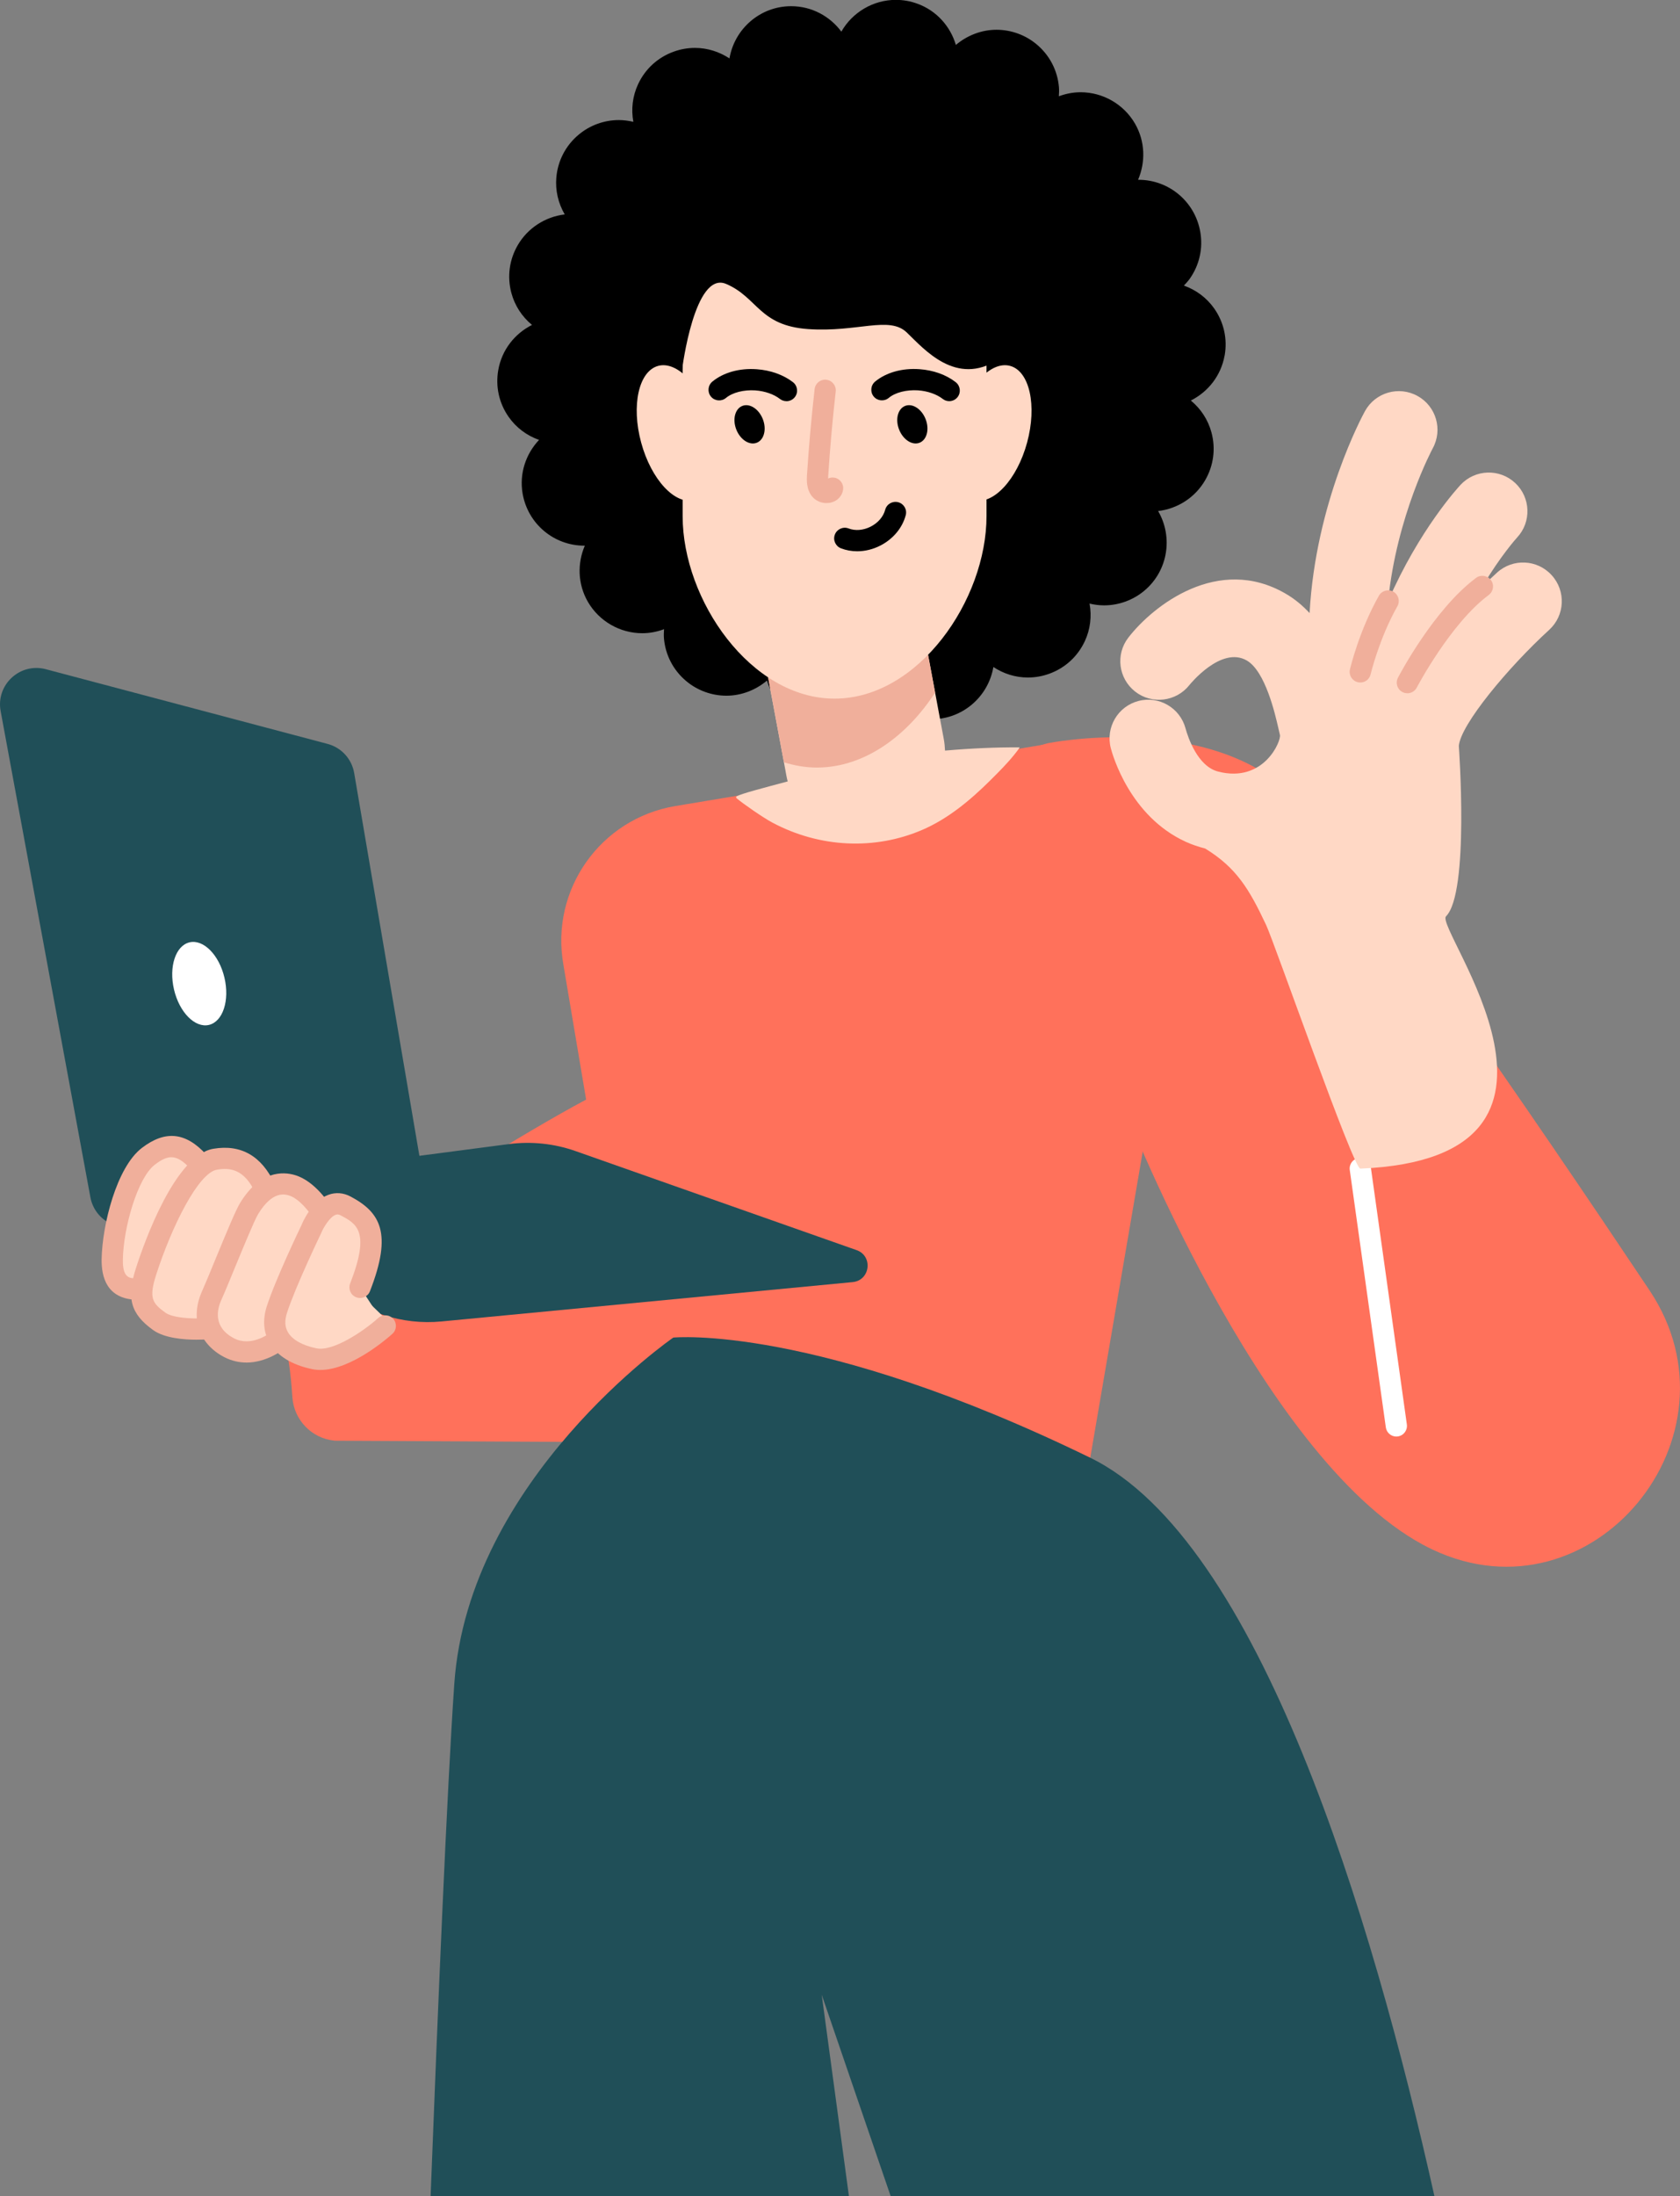 <?xml version="1.0" encoding="UTF-8"?>
<svg id="Layer_2" data-name="Layer 2" xmlns="http://www.w3.org/2000/svg" viewBox="0 0 396.4 518.07">
  <rect x="0" y="0" width="396.4" height="518.07" fill="#808080" stroke="none"/>
  <defs>
    <style>
      .cls-1 {
        fill: #ff715b;
      }

      .cls-2 {
        fill: #ffd8c5;
      }

      .cls-3 {
        fill: #f0af9b;
      }

      .cls-4 {
        fill: #fff;
      }

      .cls-5 {
        fill: #204f58;
      }
    </style>
  </defs>
  <g id="Layer_1-2" data-name="Layer 1">
    <g>
      <path class="cls-1" d="M78.88,339.85h0l103.95.53s50.16.5,39.56-42.8c-10.6-43.3-61.12-46-74.09-42.71-12.97,3.29-88.07,52.98-88.07,52.98,0,0,7.18-3.15,8.75,21.66.34,5.4,4.52,9.78,9.9,10.32Z"/>
      <path class="cls-1" d="M148.88,322.19l-15.94-94.61c-3.15-17.66,8.72-34.49,26.42-37.44l87.53-14.59c19.74-3.29,36.83,13.88,33.45,33.6l-23.09,134.71-108.36-21.67Z"/>
      <path class="cls-1" d="M247.23,175.32s35.82-7.23,56.41,10.96c13.96,12.33,58.4,77.45,85.58,118.12,23.05,34.49-13.59,78.83-51.12,61.17-.81-.38-1.62-.79-2.43-1.23-38.89-21.06-70.92-104.35-70.92-104.35,0,0-53.34-75.53-17.52-84.67Z"/>
      <g>
        <path d="M288.96,83.86c.69-3.9-.18-7.83-2.45-11.07-1.79-2.55-4.29-4.4-7.17-5.42.49-.53.99-1.05,1.41-1.65,2.27-3.24,3.14-7.17,2.45-11.07-1.25-7.09-7.38-12.24-14.57-12.24-.03,0-.07,0-.1,0,1.78-4.15,1.7-9.04-.72-13.24-2.64-4.57-7.56-7.41-12.84-7.41-1.76,0-3.49.34-5.13.95.04-.72.08-1.43.02-2.16-.34-3.94-2.2-7.51-5.23-10.06-2.66-2.24-6.04-3.47-9.52-3.47s-6.91,1.32-9.57,3.58c-1.29-4.35-4.51-8.07-9.09-9.73-1.63-.6-3.34-.9-5.07-.9-5.36,0-10.26,2.94-12.86,7.49-2.7-3.62-6.98-6-11.84-6-7.32,0-13.37,5.34-14.56,12.32-2.37-1.56-5.18-2.48-8.14-2.48-1.73,0-3.43.3-5.06.9-3.72,1.35-6.69,4.07-8.36,7.66-1.31,2.81-1.67,5.89-1.12,8.88-1.11-.26-2.25-.42-3.42-.42-3.47,0-6.85,1.23-9.51,3.47-3.03,2.54-4.89,6.11-5.24,10.06-.27,3.09.45,6.1,1.98,8.73-4.61.55-8.76,3.23-11.11,7.29-1.98,3.43-2.5,7.42-1.48,11.24.81,3.01,2.52,5.6,4.87,7.54-4.07,2.04-7.13,5.88-7.96,10.63-.69,3.9.18,7.83,2.45,11.07,1.79,2.55,4.29,4.4,7.17,5.42-3.1,3.29-4.71,7.92-3.87,12.71,1.25,7.1,7.38,12.24,14.57,12.24.03,0,.07,0,.1,0-1.78,4.15-1.7,9.04.72,13.24,2.64,4.57,7.56,7.41,12.84,7.41,1.76,0,3.49-.34,5.13-.95-.04.72-.08,1.43-.02,2.16.34,3.94,2.2,7.51,5.23,10.06,2.66,2.24,6.04,3.47,9.52,3.47s6.91-1.32,9.57-3.58c1.29,4.35,4.51,8.07,9.09,9.73,1.63.59,3.34.89,5.06.89,5.36,0,10.26-2.93,12.86-7.49,2.7,3.62,6.98,6,11.84,6,7.32,0,13.37-5.34,14.56-12.32,2.37,1.57,5.18,2.48,8.14,2.48,1.73,0,3.43-.3,5.07-.9,3.72-1.35,6.68-4.07,8.36-7.66,1.31-2.81,1.67-5.89,1.12-8.88,1.11.26,2.25.42,3.42.42,3.47,0,6.85-1.23,9.52-3.47,5.6-4.7,6.8-12.67,3.24-18.78,4.61-.54,8.77-3.22,11.11-7.29,1.98-3.43,2.51-7.42,1.48-11.24-.81-3.01-2.52-5.6-4.87-7.54,4.07-2.04,7.13-5.88,7.97-10.63Z"/>
        <g>
          <path class="cls-2" d="M222.98,177.07c-.04-.9-.12-1.81-.29-2.72l-12.72-68.19c-1.93-10.35-11.87-17.17-22.22-15.27-10.34,1.95-17.15,11.9-15.22,22.25l12.72,68.19c.14.73.39,2.3.61,3-5.93,1.59-10.72,2.82-12.02,3.5-.18.09-.21.33-.05.46,1.36,1.18,6.29,4.61,8.41,5.73,11.24,6.01,24.24,6.53,35.34,1.77,6.03-2.58,11.26-6.89,16.08-11.67,1.99-1.98,4.01-3.98,5.79-6.21.26-.32.5-.64.75-.96.16-.21.29-.44.44-.65-5.48-.04-11.41.22-17.63.76Z"/>
          <path class="cls-2" d="M187.7,90.91s.03,0,.04,0c.01,0,.03,0,.04-.01l-.09.02Z"/>
        </g>
        <path class="cls-3" d="M220.64,163.37l-10.67-57.2c-1.93-10.35-11.87-17.17-22.22-15.27-10.34,1.95-17.15,11.9-15.22,22.25l12.44,66.67c2.51.78,5.11,1.24,7.78,1.24,11.27,0,21.32-7.54,27.89-17.69Z"/>
        <path class="cls-2" d="M187.7,90.91s.03,0,.04,0c.01,0,.03,0,.04-.01l-.09.02Z"/>
        <path class="cls-2" d="M167.89,99.88c2.37,8.74.58,16.84-4.01,18.08-4.59,1.25-10.23-4.83-12.6-13.57-2.37-8.74-.58-16.83,4.01-18.08,4.59-1.24,10.23,4.83,12.6,13.57Z"/>
        <path class="cls-2" d="M225.74,99.88c-2.37,8.74-.58,16.84,4.01,18.08,4.59,1.25,10.23-4.83,12.6-13.57,2.37-8.74.58-16.83-4.01-18.08-4.59-1.24-10.23,4.83-12.6,13.57Z"/>
        <path class="cls-2" d="M196.92,164.8h0c-19.8,0-35.85-23.26-35.85-43.06v-42.55c0-19.8,22.73-8.63,35.85-35.85h0c6.04,20.04,35.85,16.05,35.85,35.85v42.55c0,19.8-16.05,43.06-35.85,43.06Z"/>
        <path d="M173.73,101.32c.94,2.4,3.1,3.8,4.83,3.12,1.73-.68,2.37-3.17,1.43-5.57-.94-2.4-3.1-3.8-4.83-3.12-1.73.68-2.37,3.17-1.43,5.57Z"/>
        <path d="M185.56,94.63c-.54,0-1.08-.17-1.53-.52-1.45-1.13-3.58-1.86-5.82-2.02-2.73-.17-5.37.49-6.93,1.79-1.07.88-2.65.73-3.53-.33-.88-1.06-.73-2.65.33-3.53,2.59-2.14,6.39-3.22,10.48-2.92,3.25.23,6.28,1.31,8.54,3.05,1.09.85,1.3,2.42.45,3.52-.49.64-1.24.97-1.99.97Z"/>
        <path d="M212.14,101.32c.94,2.4,3.1,3.8,4.83,3.12,1.73-.68,2.37-3.17,1.43-5.57-.94-2.4-3.1-3.8-4.83-3.12-1.73.68-2.37,3.17-1.43,5.57Z"/>
        <path d="M223.97,94.63c-.54,0-1.08-.17-1.53-.53-1.45-1.12-3.57-1.86-5.82-2.02-2.74-.17-5.37.49-6.93,1.79-1.07.88-2.65.73-3.53-.33-.88-1.06-.73-2.65.33-3.53,2.59-2.14,6.39-3.22,10.48-2.92,3.25.23,6.28,1.31,8.53,3.06,1.09.85,1.29,2.42.45,3.51-.49.64-1.23.97-1.98.97Z"/>
        <path class="cls-3" d="M195.01,118.67c-1.28,0-2.52-.54-3.33-1.49-1.49-1.75-1.34-4.04-1.26-5.26.43-6.68,1.04-13.45,1.79-20.13.16-1.38,1.38-2.37,2.77-2.21,1.38.16,2.36,1.4,2.21,2.77-.75,6.59-1.34,13.28-1.77,19.89-.02.24-.02.46-.03.64.43-.2.92-.29,1.42-.21,1.37.2,2.32,1.47,2.12,2.84-.21,1.42-1.23,2.57-2.68,2.99-.41.12-.82.17-1.24.17ZM193.97,114.78h0s0,0,0,0ZM195.5,113.93h.03-.03Z"/>
        <path d="M202.25,130.04c-1.32,0-2.61-.23-3.82-.7-1.29-.5-1.94-1.95-1.44-3.24.49-1.29,1.96-1.94,3.24-1.44,1.58.6,3.48.45,5.22-.44,1.74-.89,2.98-2.34,3.41-3.97.36-1.34,1.73-2.13,3.07-1.78,1.34.35,2.14,1.72,1.78,3.06-.8,3.01-2.98,5.62-5.98,7.16-1.75.9-3.63,1.35-5.48,1.35Z"/>
        <path d="M160.96,87.07s2.91-23.29,10.38-20.09c7.47,3.19,7.75,9.85,19.37,10.65,11.62.8,19.1-3.19,23.25.8,4.15,3.99,11.62,12.78,21.59,6.39,9.96-6.39,10.93-21.69-4.84-29.68-15.77-7.99-32.37-18.53-45.65-19.33-13.28-.8-34.05,32.11-24.09,51.27Z"/>
      </g>
      <path class="cls-5" d="M10.81,157.86l66.48,17.62c3.26.86,5.71,3.55,6.28,6.87l20.22,118.66c1.09,6.39-5.02,11.65-11.17,9.62l-65.52-21.58c-2.99-.98-5.2-3.52-5.77-6.61L.15,167.74c-1.15-6.21,4.56-11.5,10.67-9.88Z"/>
      <path class="cls-5" d="M48.38,279.26l71.68-9.38c5.3-.69,10.69-.13,15.74,1.65l66.31,23.36c3.91,1.38,3.25,7.09-.87,7.54l-97.08,9.29c-4.61.44-9.27-.08-13.67-1.52l-44.55-14.58c-7.87-3.59-6.12-15.24,2.45-16.36Z"/>
      <path class="cls-4" d="M52.96,230.63c1.26,5.38-.37,10.36-3.66,11.14-3.29.77-6.98-2.96-8.24-8.34-1.26-5.38.37-10.36,3.66-11.14,3.29-.77,6.98,2.96,8.24,8.34Z"/>
      <path class="cls-4" d="M329.47,338.87c-1.23,0-2.3-.91-2.48-2.16l-8.51-60.72c-.19-1.37.76-2.64,2.13-2.83,1.37-.2,2.64.76,2.83,2.13l8.51,60.72c.19,1.37-.76,2.64-2.13,2.83-.12.02-.24.03-.35.03Z"/>
      <g>
        <path class="cls-2" d="M366.1,135.66c-3.39-3.72-9.16-3.98-12.88-.58-.88.81-2.08,1.93-3.45,3.26,4.31-7.25,8.06-11.4,8.18-11.53,3.43-3.67,3.24-9.43-.43-12.87-3.68-3.45-9.45-3.26-12.89.42-.51.55-9.75,10.54-17.1,27.42,2.02-20.14,10.41-35.8,10.52-36.01,2.42-4.41.82-9.94-3.59-12.37-4.42-2.43-9.96-.83-12.39,3.58-.58,1.05-11.64,21.45-13.07,47.64-1.64-1.77-3.53-3.36-5.72-4.62-15.86-9.15-31.16,2.81-37.04,10.4-3.07,3.97-2.35,9.64,1.6,12.74,3.95,3.09,9.67,2.4,12.79-1.53.07-.09,7.48-9.3,13.54-5.81,4.39,2.53,6.7,12.64,7.46,15.96.14.63.27,1.16.37,1.6.35,1.39-3.79,11.44-14.6,8.64-4.82-1.25-7.08-8.03-7.67-10.17-1.29-4.84-6.26-7.75-11.1-6.48-4.87,1.26-7.8,6.24-6.54,11.12.42,1.62,4.49,16.04,17.64,22.08,1.5.69,3.05,1.2,4.63,1.61,7.35,4.5,10.38,9.53,14.37,18.01,2,4.24,20.59,57.57,22.25,57.5,60.01-2.5,17.39-56.7,20.21-59.52,5.56-5.56,3.02-40.19,3.02-40.19.42-5.03,11.58-18.47,21.33-27.39,3.72-3.4,3.98-9.17.58-12.89Z"/>
        <path class="cls-3" d="M332.07,163.53c-.39,0-.79-.09-1.16-.28-1.23-.64-1.7-2.15-1.06-3.38.34-.66,8.49-16.15,18.43-23.55,1.11-.83,2.68-.59,3.51.52.83,1.11.59,2.68-.52,3.51-9.01,6.7-16.9,21.69-16.98,21.84-.45.86-1.32,1.35-2.23,1.35Z"/>
        <path class="cls-3" d="M320.96,161c-.19,0-.38-.02-.57-.07-1.35-.32-2.18-1.66-1.87-3.01.09-.37,2.17-9.13,6.83-17.39.68-1.21,2.21-1.62,3.42-.95,1.2.68,1.63,2.21.95,3.42-4.3,7.61-6.3,15.98-6.32,16.07-.27,1.16-1.3,1.93-2.44,1.93Z"/>
      </g>
      <path class="cls-5" d="M200.31,518.07l-6.42-47.51,16.27,47.51h128.3c-14.7-65.93-41.39-154.8-81.23-174.21-65.02-31.67-98.36-28.34-98.36-28.34,0,0-48.34,33.34-51.68,81.69-1.72,24.99-3.89,76.72-5.59,120.86h98.69Z"/>
      <g>
        <path class="cls-2" d="M91.97,312.04s-10.08,8.64-13.6,8.63c-3.52,0-6.85-.53-9.72-2.65l-2.87-2.13s-4.37,3.58-7.19,3.25c-2.82-.33-6.61-1.81-8.34-4.43-1.73-2.63-5.94.26-8.71-1.32-2.77-1.57-7.51-3.54-8.26-8.06-.75-4.52-4.12-1.7-4.12-1.7,0,0-3.11.26-2.66-6.56.45-6.82,1.66-15.6,4.53-19.56,0,0,4.52-9.4,9.44-7.47,4.93,1.93,6.77,4.16,6.77,4.16,0,0,2.56-2.57,6.06-1.13,3.5,1.44,8.99,5.83,9.23,6.64.25.81,1.64-1.92,4.88-.34,3.24,1.58,7.78,5.01,8.21,5.79.43.78,2.04-1.81,4.08-1.05,2.04.76,6.79,2.73,7.37,5.85.58,3.12-1.02,11.32-1.88,12.81-.86,1.49-.18,2.6.51,3.23.69.63,6.27,6.06,6.27,6.06Z"/>
        <g>
          <path class="cls-2" d="M46.85,274.09c-4.3-4.74-7.78-4.43-11.86-1.31-4.84,3.7-8.36,16.1-8.51,24.29-.13,7.44,4.66,6.91,5.81,7.03l14.56-30.01Z"/>
          <path class="cls-3" d="M32.3,306.61c-.08,0-.17,0-.25-.01-6.84-.27-8.14-5.35-8.07-9.57.14-8.07,3.52-21.67,9.49-26.24,5.55-4.25,10.39-3.73,15.24,1.62.93,1.03.85,2.61-.18,3.54-1.03.93-2.61.85-3.54-.18-3.41-3.76-5.45-3.33-8.48-1.01-4.01,3.06-7.39,14.73-7.52,22.35-.08,4.34,1.57,4.4,3.02,4.46.21,0,.39.02.53.03,1.38.14,2.38,1.37,2.24,2.74-.13,1.29-1.22,2.26-2.49,2.26Z"/>
        </g>
        <g>
          <path class="cls-2" d="M48.39,313.44s-7.6.57-10.81-1.74c-4.26-3.06-5.15-5.53-3.11-11.84,2.04-6.32,9.09-25.21,16.29-26.42,4.34-.73,8.7.3,11.76,6.89l-14.14,33.11Z"/>
          <path class="cls-3" d="M46.33,316.02c-2.81,0-7.49-.32-10.21-2.28-5.31-3.82-6.33-7.52-4.03-14.64,2-6.22,9.25-26.61,18.27-28.12,6.52-1.09,11.38,1.7,14.45,8.31.58,1.26.04,2.75-1.22,3.33-1.26.59-2.75.03-3.33-1.22-2.66-5.72-6.07-5.98-9.07-5.48-4.36.73-10.63,13.28-14.32,24.71-1.8,5.59-.94,6.79,2.19,9.04,1.69,1.22,6.38,1.48,9.16,1.28,1.37-.13,2.58.93,2.68,2.32.1,1.38-.93,2.58-2.31,2.68-.25.02-1.09.07-2.24.07Z"/>
        </g>
        <g>
          <path class="cls-2" d="M65.17,316.46s-5.56,4.33-11.09,1.44c-5.53-2.89-6.07-7.95-4.12-12.29,1.95-4.34,7.29-18.01,8.83-20.53,1.54-2.52,4.9-7.03,10.1-5.5,4.01,1.18,7.15,6.43,7.15,6.43l-10.88,30.46Z"/>
          <path class="cls-3" d="M58.13,321.41c-1.65,0-3.42-.35-5.22-1.28-6.02-3.14-8.07-9.24-5.24-15.54.7-1.56,1.85-4.34,3.09-7.37,2.81-6.83,4.88-11.79,5.88-13.43,4.67-7.69,10.12-7.44,12.95-6.6,4.81,1.42,8.22,6.92,8.59,7.54.71,1.19.33,2.72-.86,3.43-1.18.71-2.73.33-3.44-.85-.74-1.23-3.22-4.58-5.72-5.32-.95-.28-3.88-1.15-7.25,4.4-.88,1.44-3.56,7.97-5.53,12.74-1.27,3.09-2.44,5.93-3.16,7.52-1.02,2.26-1.98,6.45,2.99,9.04,4,2.09,8.23-1.07,8.4-1.2,1.1-.84,2.67-.63,3.51.46.84,1.09.65,2.66-.44,3.5-.21.16-3.89,2.97-8.58,2.97Z"/>
        </g>
        <g>
          <path class="cls-2" d="M90.92,312.78s-10.12,9.11-16.73,7.74c-6.62-1.37-10.88-5.29-8.84-11.61,2.03-6.32,8.08-18.86,8.08-18.86,0,0,3.27-8.17,8.13-5.58,4.86,2.59,8.75,5.54,3.42,19.21l5.95,9.1Z"/>
          <path class="cls-3" d="M75.58,323.16c-.65,0-1.28-.06-1.9-.19-4.8-.99-8.28-3.13-10.07-6.19-1.45-2.49-1.67-5.47-.66-8.64,2.07-6.41,7.95-18.66,8.2-19.18.17-.44,2.36-5.66,6.35-7.12,1.72-.63,3.53-.49,5.22.41,6.97,3.71,9.96,8.56,4.57,22.34-.5,1.29-1.95,1.93-3.25,1.42-1.29-.5-1.93-1.96-1.42-3.25,4.81-12.32,1.53-14.07-2.26-16.08-.53-.28-.86-.23-1.14-.13-1.37.5-2.86,2.9-3.49,4.44-.13.27-6.06,12.62-8.01,18.69-.59,1.82-.52,3.32.22,4.58,1.03,1.77,3.42,3.12,6.75,3.8,3.88.79,11-3.96,14.55-7.15,1.03-.92,2.61-.84,3.54.19.92,1.03.84,2.61-.19,3.54-1.04.94-9.69,8.52-17.02,8.52Z"/>
        </g>
      </g>
    </g>
  </g>
</svg>
